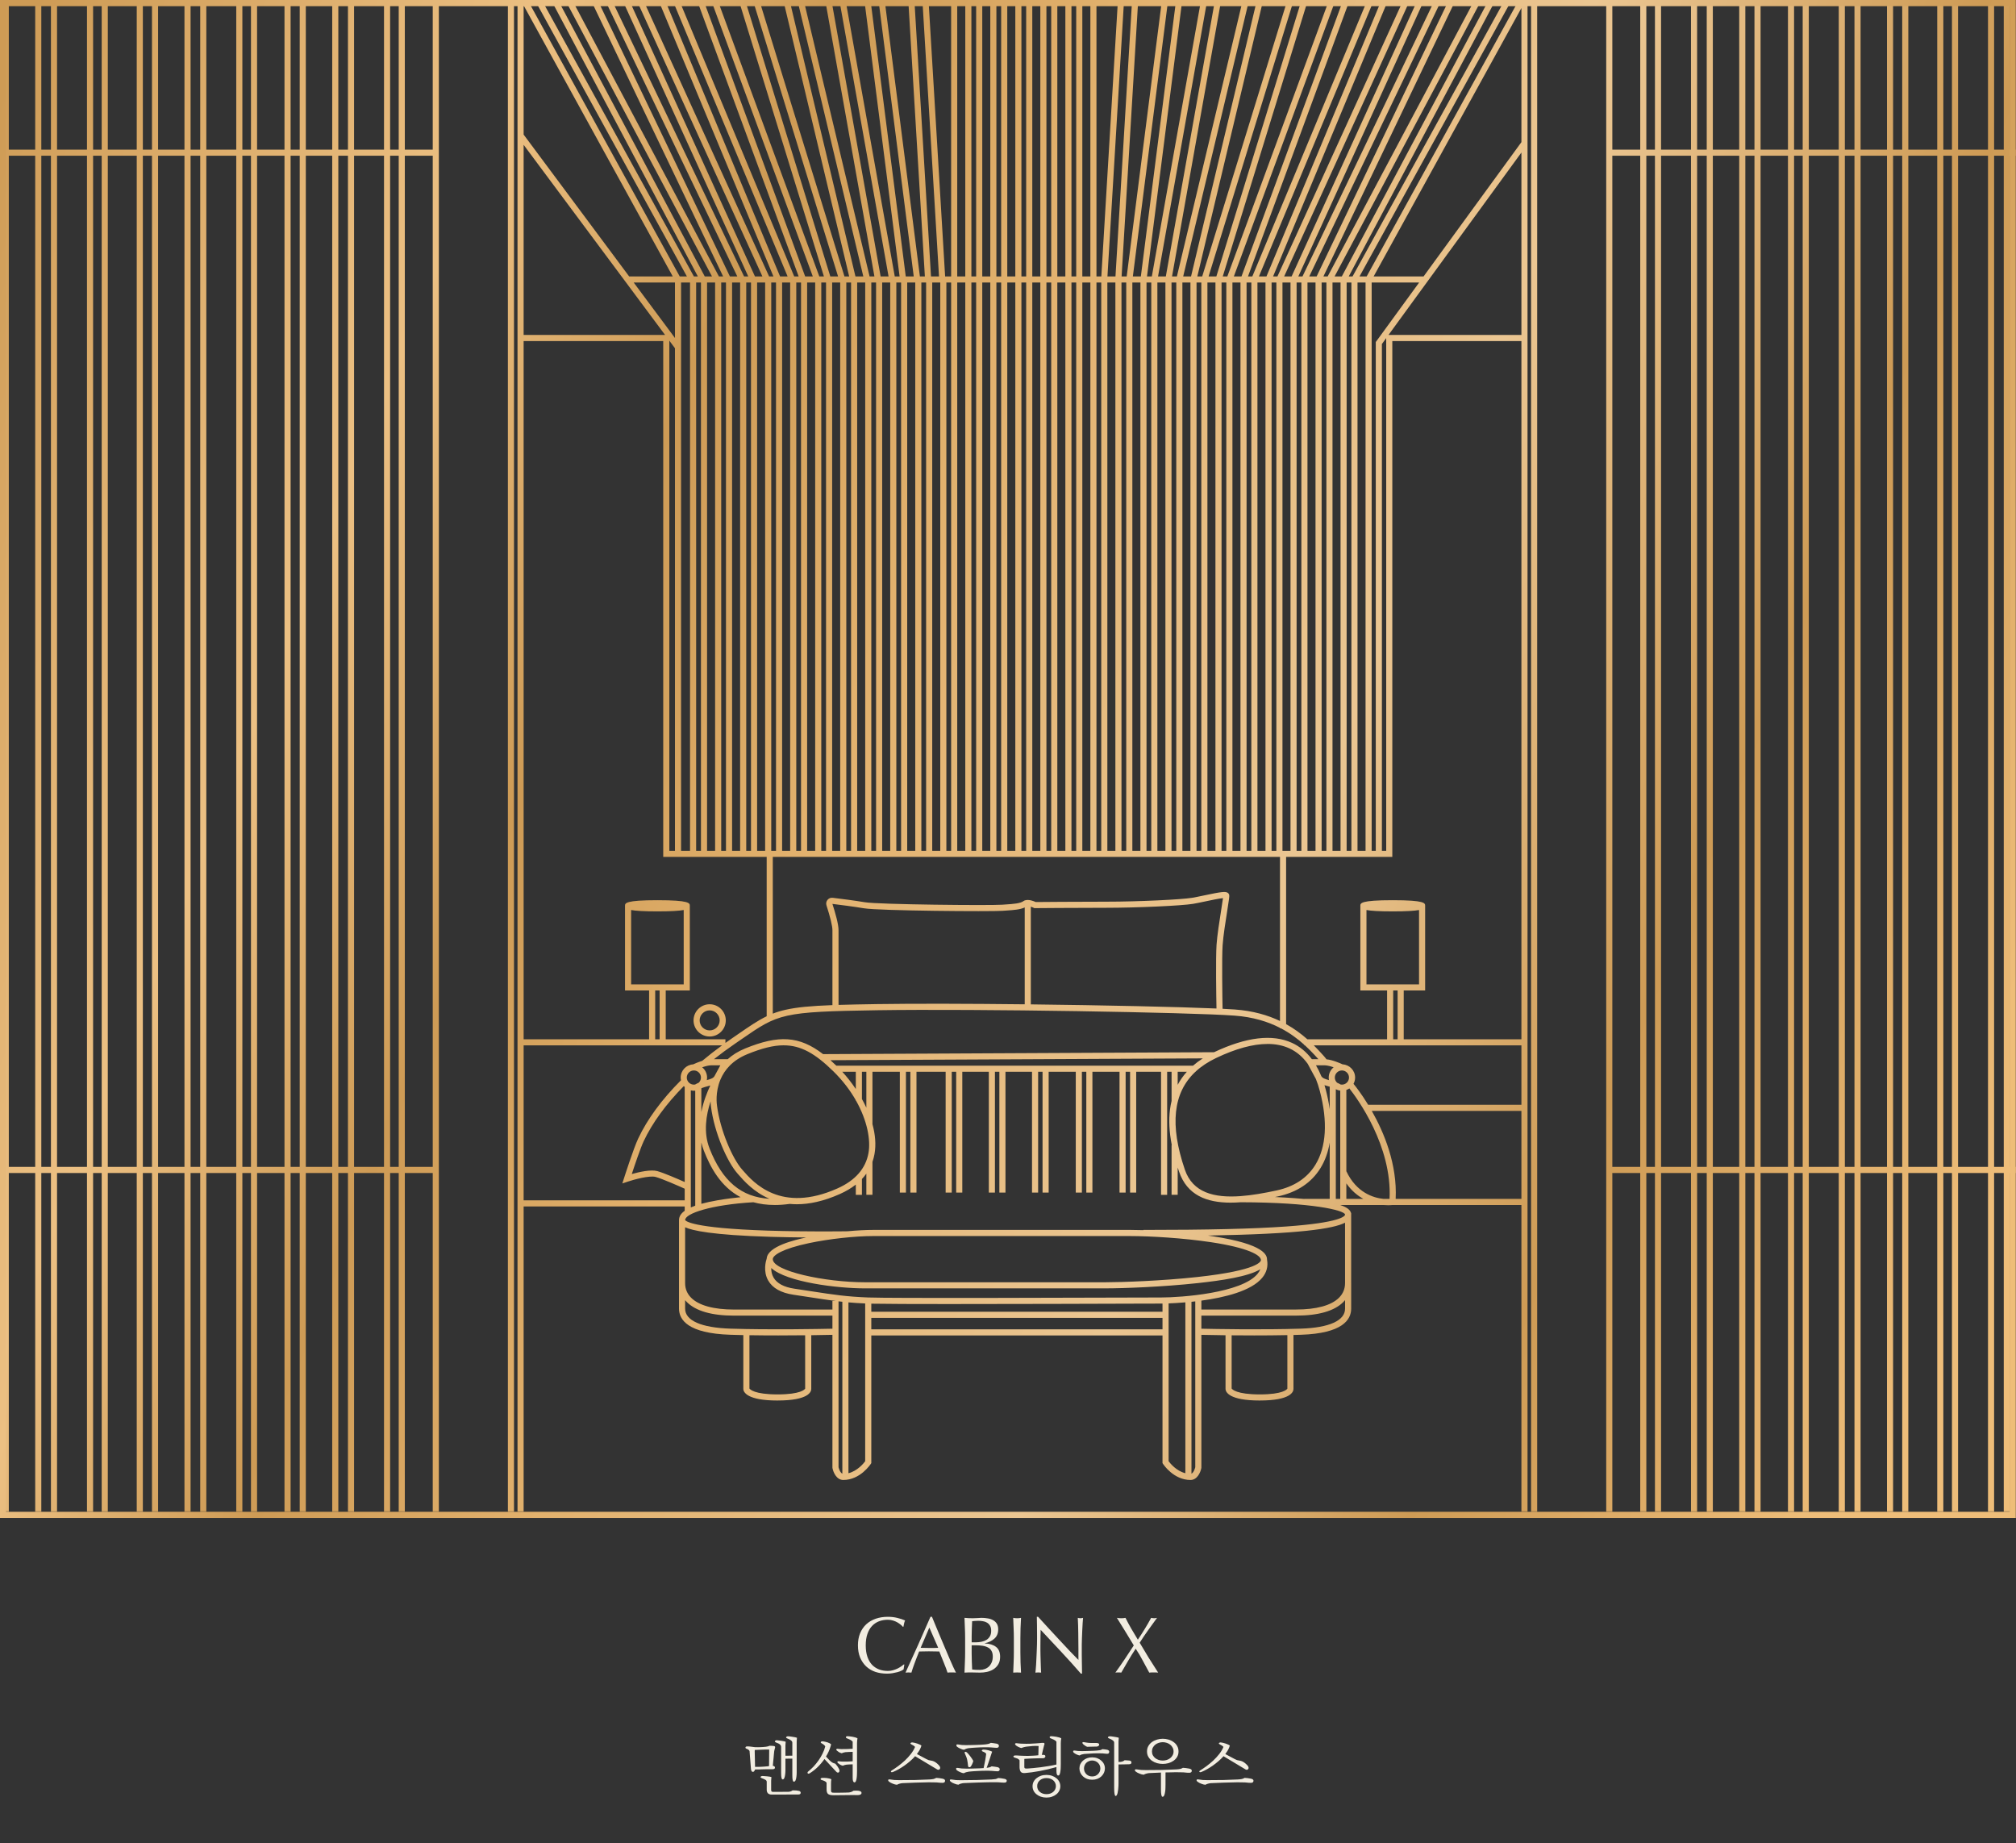 <svg width="979" height="895" viewBox="0 0 979 895" fill="none" xmlns="http://www.w3.org/2000/svg">
<rect x="0" y="0" width="979" height="895" fill="#333333" stroke="none"/>
<mask id="mask0_2368_3017" style="mask-type:luminance" maskUnits="userSpaceOnUse" x="-1" y="0" width="980" height="734">
<path d="M978.898 0H-0.102V734H978.898V0Z" fill="white"/>
</mask>
<g mask="url(#mask0_2368_3017)">
<path d="M-13.96 734.823H-16.926V-0.667H-13.96V734.823ZM4.282 72.644H17.094V-0.667H20.06V72.644H24.738V-0.667H27.704V72.644H42.242V-0.667H45.208V72.644H49.387V-0.667H52.352V72.644H66.406V-0.667H69.372V72.644H73.805V-0.667H76.77V72.644H89.582V-0.667H92.548V72.644H97.227V-0.667H100.192V72.644H114.73V-0.667H117.696V72.644H121.875V-0.667H124.841V72.644H138.156V-0.667H141.122V72.644H145.547V-0.667H148.513V72.644H161.328V-0.667H164.294V72.644H168.973V-0.667H171.938V72.644H186.48V-0.667H189.446V72.644H193.621V-0.667H196.587V72.644H210.145V-0.667H213.11V734.823H210.145V569.511H196.587V734.823H193.621V569.511H189.446V734.823H186.48V569.511H171.938V734.823H168.973V569.511H164.294V734.823H161.328V569.511H148.513V734.823H145.547V569.511H141.122V734.823H138.156V569.511H124.841V734.823H121.875V569.511H117.696V734.823H114.73V569.511H100.192V734.823H97.227V569.511H92.548V734.823H89.582V569.511H76.77V734.823H73.805V569.511H69.372V734.823H66.406V569.511H52.352V734.823H49.387V569.511H45.208V734.823H42.242V569.511H27.704V734.823H24.738V569.511H20.06V734.823H17.094V569.511H4.282V734.823H1.316V-0.667H4.282V72.644ZM249.603 734.823H246.637V-0.667H249.603V734.823ZM746.478 734.823H743.512V-0.667H746.478V734.823ZM782.97 72.644H796.52V-0.667H799.485V72.644H803.668V-0.667H806.634V72.644H821.176V-0.667H824.142V72.644H828.816V-0.667H831.782V72.644H844.594V-0.667H847.56V72.644H851.996V-0.667H854.962V72.644H868.266V-0.667H871.231V72.644H875.414V-0.667H878.38V72.644H892.922V-0.667H895.888V72.644H900.562V-0.667H903.528V72.644H916.344V-0.667H919.31V72.644H923.742V-0.667H926.708V72.644H940.75V-0.667H943.716V72.644H947.902V-0.667H950.868V72.644H965.406V-0.667H968.372V72.644H973.055V-0.667H976.021V72.644H985.715V-0.667H988.681V72.644H990.312V75.609H988.681V566.545H990.312V569.511H988.681V734.823H985.715V569.511H976.021V734.823H973.055V569.511H968.372V734.823H965.406V569.511H950.868V734.823H947.902V569.511H943.716V734.823H940.75V569.511H926.708V734.823H923.742V569.511H919.31V734.823H916.344V569.511H903.528V734.823H900.562V569.511H895.888V734.823H892.922V569.511H878.38V734.823H875.414V569.511H871.231V734.823H868.266V569.511H854.962V734.823H851.996V569.511H847.56V734.823H844.594V569.511H831.782V734.823H828.816V569.511H824.142V734.823H821.176V569.511H806.634V734.823H803.668V569.511H799.485V734.823H796.52V569.511H782.97V734.823H780.004V-0.667H782.97V72.644ZM1010.04 734.823H1007.07V-0.667H1010.04V734.823ZM385.676 134.204H387.838L338.367 -0.181L341.15 -1.205L390.997 134.204H394.705L345.234 -0.18L348.018 -1.204L397.864 134.204H400.102L358.633 -0.258L361.467 -1.132L403.205 134.204H406.974L365.504 -0.26L368.338 -1.134L410.077 134.204H412.37L380.273 -0.313L383.158 -1.002L415.419 134.204H419.237L387.141 -0.312L390.025 -1.001L422.286 134.204H424.629L400.648 -0.421L403.568 -0.941L427.641 134.204H431.497L407.516 -0.424L410.436 -0.944L434.509 134.204H436.856L419.676 -0.477L422.617 -0.852L439.848 134.204H443.725L426.543 -0.478L429.484 -0.853L446.715 134.204H449.132L441.027 -0.618L443.987 -0.796L452.103 134.204H455.995L447.891 -0.615L450.851 -0.793L458.966 134.204H461.883V-0.749H464.849V134.204H468.758V-0.749H471.724V134.204H474.035V-0.749H477.001V134.204H480.898V-0.749H483.864V134.204H486.18V-0.667H489.146V134.204H493.051V-0.667H496.017V134.204H498.328V-0.667H501.294V134.204H505.195V-0.667H508.161V134.204H510.484V-0.667H513.45V134.204H517.352V-0.667H520.317V134.204H522.625V-0.667H525.591V134.204H529.496V-0.667H532.462V134.204H534.825L542.938 -0.766L545.898 -0.588L537.796 134.204H541.696L549.81 -0.761L552.77 -0.583L544.667 134.204H547.147L564.375 -0.84L567.317 -0.464L550.137 134.204H554.015L571.242 -0.843L574.185 -0.467L557.004 134.204H559.353L583.421 -0.913L586.34 -0.394L562.365 134.204H566.145L590.193 -0.942L593.113 -0.423L569.157 134.204H571.524L603.764 -1.018L606.648 -0.33L574.573 134.204H578.393L610.631 -1.016L613.516 -0.328L581.441 134.204H583.813L625.511 -1.085L628.345 -0.212L586.916 134.204H590.688L632.386 -1.085L635.22 -0.212L593.791 134.204H596.023L645.826 -1.156L648.609 -0.132L599.184 134.204H602.888L652.693 -1.163L655.477 -0.139L606.048 134.204H608.152L664.599 -1.399L667.336 -0.26L611.364 134.204H615.021L671.47 -1.406L674.207 -0.267L618.232 134.204H620.35L682.058 -1.264L684.757 -0.034L623.609 134.204H627.227L688.937 -1.268L691.636 -0.038L630.486 134.204H632.51L697.355 -1.321L700.03 -0.041L635.797 134.204H639.383L704.227 -1.316L706.901 -0.036L642.67 134.204H644.744L716.775 -1.324L719.395 0.067L648.103 134.204H651.612L723.643 -1.322L726.262 0.07L654.971 134.204H656.82L731.488 -1.393L734.086 0.038L660.205 134.204H663.68L738.352 -1.399L739.682 -0.667H741.79V734.074H738.824V585.051H676.119C675.758 585.088 675.075 585.146 674.176 585.146V585.154C673.538 585.154 672.783 585.127 671.939 585.051H650.833C654.42 586.246 655.688 587.561 656.037 588.854H656.141V589.457C656.148 589.55 656.15 589.643 656.15 589.736C656.15 589.831 656.147 589.925 656.141 590.02V622.877H656.15V635.354C656.15 640.774 651.924 647.381 631.795 648.048C630.589 648.088 629.366 648.122 628.13 648.153V674.354C628.13 675.673 626.951 679.966 611.781 679.966L611.774 679.974C596.702 679.974 595.226 675.755 595.137 674.465V648.284C589.746 648.219 585.532 648.133 583.407 648.084V712.67L583.378 712.812C582.948 714.947 581.368 718.55 578.136 718.55C569.931 718.55 564.979 711.045 564.769 710.721L564.531 710.35V648.382H423.114V710.35L422.878 710.721C422.67 711.039 417.717 718.55 409.51 718.55C406.277 718.55 404.69 714.939 404.268 712.812L404.238 712.522V648.081C402.31 648.123 398.661 648.197 393.962 648.261V674.354C393.962 675.673 392.783 679.966 377.613 679.966L377.606 679.974C362.534 679.974 361.058 675.755 360.969 674.465V648.213C358.83 648.169 356.714 648.115 354.649 648.048C334.061 647.38 329.738 640.782 329.738 635.354V592.354H329.746C329.746 592.351 329.746 592.349 329.746 592.347C329.746 590.664 330.649 589.177 332.504 587.855V585.747H254.282V734.074H251.316V-0.667H254.144L255.449 -1.386L330.084 134.204H333.569L259.723 0.044L262.32 -1.386L336.955 134.204H338.883L267.637 0.04L270.256 -1.351L342.24 134.204H345.752L274.508 0.044L277.127 -1.347L349.109 134.204H351.16L286.895 -0.048L289.569 -1.328L354.447 134.204H358.036L293.77 -0.051L296.444 -1.331L361.324 134.204H363.356L302.223 -0.064L304.922 -1.293L366.615 134.204H370.224L309.09 -0.065L311.789 -1.294L373.482 134.204H375.592L319.586 -0.275L322.323 -1.416L378.804 134.204H382.464L326.457 -0.277L329.194 -1.418L385.676 134.204ZM407.204 712.359C407.386 713.108 408.025 715.024 409.055 715.483V632.027C408.437 631.96 407.821 631.89 407.204 631.816V712.359ZM580.442 631.839C579.818 631.91 579.201 631.978 578.595 632.04V715.48C579.618 715.016 580.261 713.105 580.442 712.358V631.839ZM412.021 715.27C416.356 714.18 419.316 710.567 420.149 709.445V632.854C417.164 632.722 414.53 632.547 412.021 632.321V715.27ZM575.629 632.316C572.384 632.592 569.564 632.741 567.497 632.819V709.445C568.331 710.568 571.292 714.181 575.629 715.27V632.316ZM363.935 674.131C364.201 674.539 366.285 677.008 377.613 677.008C388.939 677.008 390.803 674.54 390.996 674.198V648.296C387.08 648.34 382.623 648.374 377.931 648.374C373.392 648.374 368.635 648.344 363.935 648.268V674.131ZM625.164 648.222C619.791 648.331 614.276 648.374 609.063 648.374H609.056C605.18 648.374 601.469 648.35 598.103 648.317V674.131C598.369 674.539 600.453 677.008 611.781 677.008C623.107 677.008 624.97 674.54 625.164 674.198V648.222ZM423.114 645.416H564.531V639.849H423.114V645.416ZM332.704 635.354C332.704 641.167 340.533 644.622 354.746 645.082C374.214 645.708 398.176 645.242 404.238 645.111V638.759H356.519C345.627 638.759 337.894 636.534 333.527 632.152C333.236 631.86 332.962 631.561 332.704 631.254V635.354ZM653.185 631.236C652.924 631.546 652.647 631.85 652.353 632.145C647.986 636.526 640.245 638.751 629.361 638.751V638.758H583.407V645.111C589.368 645.243 612.725 645.707 631.699 645.082C645.556 644.622 653.185 641.167 653.185 635.354V631.236ZM564.531 632.9C564.114 632.907 563.877 632.909 563.849 632.909C562.825 632.909 558.74 632.924 552.557 632.938C532.865 633.005 493.585 633.131 462.95 633.131V633.139C444.447 633.139 429.097 633.088 423.114 632.957V636.883H564.531V632.9ZM332.704 622.981C332.697 625.725 333.675 628.112 335.625 630.069C339.362 633.821 346.591 635.808 356.519 635.808H404.238V631.663H405.943C402.205 631.191 398.32 630.595 393.494 629.854C391.047 629.476 388.349 629.061 385.294 628.608C379.296 627.711 375.189 625.413 373.083 621.772C370.459 617.234 371.925 612.209 372.322 611.043C372.742 605.089 385.98 601.993 391.497 600.812C386.215 600.77 380.326 600.68 374.372 600.502C345.543 599.642 336.13 597.425 332.704 595.859V622.981ZM653.176 593.639C647.445 596.588 631.191 599.106 586.585 599.879C587.254 599.973 587.918 600.07 588.575 600.169C614.728 604.115 615.289 609.666 615.301 611.66C615.877 614.855 615.098 617.789 612.968 620.364C607.651 626.815 594.683 629.947 583.407 631.47V635.792H629.361C639.289 635.792 646.517 633.813 650.254 630.054C652.204 628.096 653.183 625.716 653.176 622.966V593.639ZM374.526 615.64C374.507 617.084 374.76 618.757 375.663 620.305C377.302 623.115 380.69 624.917 385.731 625.673C388.786 626.133 391.485 626.54 393.938 626.918C404.948 628.608 411.007 629.542 421.69 629.95C432.665 630.373 519.757 630.092 552.542 629.98C558.733 629.958 562.819 629.95 563.842 629.95C573.54 629.95 602.959 627.844 610.677 618.48C611.272 617.758 611.721 617.014 612.026 616.241C606.136 619.828 593.292 621.698 581.71 622.96C564.457 624.836 545.336 625.518 536.684 625.518V625.525H420.074C406.508 625.525 381.987 622.493 374.526 615.64ZM424.159 600.116C415.195 600.116 402.643 601.496 392.938 603.542C379.905 606.292 375.279 609.458 375.278 611.334C375.278 617.117 400.516 622.56 420.074 622.56H536.684C544.935 622.56 564.376 621.87 581.384 620.017C611.462 616.74 612.33 612.291 612.33 611.794C612.33 609.362 605.969 605.804 588.123 603.112C574.526 601.059 558.274 600.124 548.925 600.124H424.145L424.159 600.116ZM423.677 545.824C425.035 550.753 425.499 555.703 424.664 560.331C424.43 561.633 424.099 562.887 423.677 564.094V580.098H420.711V569.823C420.065 570.731 419.347 571.601 418.56 572.434V580.106H415.594V575.135C413.397 576.865 410.824 578.392 407.878 579.705C399.834 583.293 392.909 584.68 386.992 584.68C385.79 584.68 384.629 584.621 383.509 584.513C380.907 584.876 378.469 585.044 376.176 585.044V585.036C372.33 585.036 368.905 584.556 365.844 583.706C345.382 584.922 332.719 589.134 332.719 592.347C332.882 592.689 335.497 596.269 372.822 597.484C391.548 598.092 410.121 597.823 411.595 597.797C416.093 597.379 420.429 597.144 424.159 597.144H548.939C550.806 597.144 552.945 597.181 555.281 597.257V597.15C586.606 597.15 608.634 596.624 624.626 595.482C651.274 593.589 653.074 590.377 653.176 589.788V589.65C652.782 587.629 637.424 583.784 602.537 583.71C600.881 583.832 599.257 583.901 597.674 583.901L597.681 583.908C585.944 583.908 576.469 580.282 572.562 568.835C572.333 568.166 572.115 567.504 571.903 566.848V580.098H568.938V555.957H569.039C567.786 549.566 567.504 543.841 568.173 538.652C568.359 537.211 568.621 535.813 568.954 534.456H568.938V520.362H566.786V580.105H563.82V520.362H551.751V579.008H548.785V520.362H546.626V579.008H543.66V520.362H530.493V579.008H527.527V520.362H525.38V579.008H522.414V520.362H509.243V579.008H506.277V520.362H504.13V579.008H501.164V520.362H488.271V579.008H485.305V520.362H483.153V579.008H480.188V520.362H467.302V579.008H464.336V520.362H462.185V579.008H459.219V520.362H445.052V579.008H442.086V520.362H439.938V579.008H436.973V520.362H423.677V545.824ZM335.47 586.22C336.127 585.931 336.843 585.652 337.617 585.382V529.536C337.4 529.559 337.18 529.57 336.957 529.57C336.445 529.57 335.947 529.508 335.47 529.394V586.22ZM340.583 584.469C342.795 583.862 345.357 583.303 348.281 582.789C352.346 582.074 356.437 581.58 359.637 581.256C349.916 576.127 344.951 566.689 341.819 558.709C341.298 557.378 340.891 556.036 340.583 554.692V584.469ZM254.282 582.781H332.504V577.134C329.821 575.93 321.679 572.326 318.378 571.424C315.353 570.601 307.686 572.751 304.987 573.655L302.215 574.582L303.104 571.802C303.291 571.219 307.657 557.559 309.926 552.763C314.364 543.351 321.35 533.838 330.689 524.488C330.599 524.061 330.551 523.619 330.551 523.165C330.551 519.756 333.234 516.957 336.598 516.77C337.283 516.449 339.028 515.67 340.996 515.064C344.039 512.518 347.269 510.001 350.637 507.544H254.282V582.781ZM645.727 554.757C644.963 559.367 643.483 563.496 641.291 567.063C636.887 574.233 629.88 578.882 620.472 580.898C620.031 580.993 619.59 581.085 619.149 581.177C622.18 581.312 625.399 581.489 628.607 581.722C630.304 581.845 631.897 581.978 633.395 582.115V582.085H645.727V554.757ZM648.692 582.085H650.84V529.516C650.074 529.418 649.35 529.185 648.692 528.84V582.085ZM653.806 582.085H662.099C659.219 580.498 656.311 578.115 653.806 574.554V582.085ZM655.271 528.446C654.821 528.756 654.329 529.009 653.806 529.196V568.652C658.727 579.076 666.928 581.577 671.853 582.085H674.788C676.072 556.326 658.997 533.173 655.271 528.446ZM666.151 539.357C672.109 549.83 678.566 565.272 677.757 582.085H738.824V539.357H666.151ZM345.064 534.739C342.917 541.237 341.495 549.763 344.577 557.626C350.785 573.454 359.951 581.254 373.677 582.028C366.018 578.767 361.232 573.293 358.589 570.267L358.107 569.718C353.222 564.179 346.919 550.182 345.251 537.222C345.219 537.013 345.098 536.112 345.064 534.739ZM380.579 507.513C375.486 507.513 369.873 508.989 362.985 511.791C355.671 514.765 351.864 519.476 349.918 524.01L349.93 524.018C349.926 524.024 349.909 524.05 349.881 524.097C347.206 530.405 348.119 536.348 348.188 536.77V536.829C349.737 548.847 355.712 562.526 360.331 567.761L360.82 568.324C365.832 574.055 379.141 589.276 406.677 576.998C415.322 573.15 420.393 567.36 421.75 559.805C422.878 553.539 421.195 544.138 415.745 534.456H415.594V534.187C412.896 529.451 409.296 524.656 404.683 520.132C395.89 511.509 388.943 507.521 380.572 507.521L380.579 507.513ZM615.497 506.86C608.431 506.86 600.083 509.145 590.541 513.689C586.671 515.534 583.375 517.713 580.648 520.232V520.362H580.508C569.641 530.525 567.979 546.191 575.379 567.871C579.203 579.081 589.638 581.652 602.324 580.745V580.743C602.328 580.743 602.34 580.743 602.36 580.743C607.889 580.345 613.843 579.289 619.864 577.999C628.45 576.16 634.811 571.957 638.777 565.507C644.078 556.884 644.827 544.524 640.942 529.748C640.387 527.637 639.742 525.669 639.011 523.846C637.519 521.162 635.383 517.117 635.058 516.51C632.627 513.14 629.688 510.644 626.255 509.048C623.097 507.58 619.508 506.846 615.505 506.846L615.497 506.86ZM332.075 527.304C323.334 536.177 316.787 545.166 312.602 554.03C311.015 557.404 308.22 565.701 306.804 570.016C310.259 569.044 316.013 567.717 319.156 568.577C322.273 569.427 329.048 572.36 332.504 573.896V527.761C332.354 527.615 332.211 527.463 332.075 527.304ZM4.282 566.545H17.094V75.609H4.282V566.545ZM20.06 566.545H24.738V75.609H20.06V566.545ZM27.704 566.545H42.242V75.609H27.704V566.545ZM45.208 566.545H49.387V75.609H45.208V566.545ZM52.352 566.545H66.406V75.609H52.352V566.545ZM69.372 566.545H73.805V75.609H69.372V566.545ZM76.77 566.545H89.582V75.609H76.77V566.545ZM92.548 566.545H97.227V75.609H92.548V566.545ZM100.192 566.545H114.73V75.609H100.192V566.545ZM117.696 566.545H121.875V75.609H117.696V566.545ZM124.841 566.545H138.156V75.609H124.841V566.545ZM141.122 566.545H145.547V75.609H141.122V566.545ZM148.513 566.545H161.328V75.609H148.513V566.545ZM164.294 566.545H168.973V75.609H164.294V566.545ZM171.938 566.545H186.48V75.609H171.938V566.545ZM189.446 566.545H193.621V75.609H189.446V566.545ZM196.587 566.545H210.145V75.609H196.587V566.545ZM782.97 566.545H796.52V75.609H782.97V566.545ZM799.485 566.545H803.668V75.609H799.485V566.545ZM806.634 566.545H821.176V75.609H806.634V566.545ZM824.142 566.545H828.816V75.609H824.142V566.545ZM831.782 566.545H844.594V75.609H831.782V566.545ZM847.56 566.545H851.996V75.609H847.56V566.545ZM854.962 566.545H868.266V75.609H854.962V566.545ZM871.231 566.545H875.414V75.609H871.231V566.545ZM878.38 566.545H892.922V75.609H878.38V566.545ZM895.888 566.545H900.562V75.609H895.888V566.545ZM903.528 566.545H916.344V75.609H903.528V566.545ZM919.31 566.545H923.742V75.609H919.31V566.545ZM926.708 566.545H940.75V75.609H926.708V566.545ZM943.716 566.545H947.902V75.609H943.716V566.545ZM950.868 566.545H965.406V75.609H950.868V566.545ZM968.372 566.545H973.055V75.609H968.372V566.545ZM976.021 566.545H985.715V75.609H976.021V566.545ZM344.94 527.019C344.504 527.15 344.062 527.271 343.622 527.391C342.696 527.646 341.75 527.906 340.828 528.261C340.748 528.322 340.666 528.382 340.583 528.439V539.908C341.599 534.725 343.426 530.179 344.94 527.019ZM643.192 526.866C643.404 527.562 643.606 528.273 643.797 528.999C644.662 532.294 645.304 535.481 645.727 538.546V527.597C645.477 527.527 645.229 527.457 644.981 527.39C644.383 527.225 643.78 527.059 643.192 526.866ZM418.56 533.587C419.329 534.971 420.05 536.383 420.711 537.813V520.362H418.56V533.587ZM638.011 507.544C638.874 508.405 639.694 509.259 640.476 510.101C642.328 512.093 643.509 513.385 644.162 514.312C647.228 514.624 650.933 516.265 652.013 516.77C655.377 516.956 658.062 519.756 658.062 523.165C658.061 524.266 657.781 525.303 657.289 526.209C658.397 527.569 661.206 531.166 664.402 536.392H738.824V507.544H638.011ZM409.028 520.362C411.325 522.867 413.559 525.697 415.594 528.738V520.362H409.028ZM571.903 526.693C573.116 524.422 574.598 522.311 576.347 520.362H571.903V526.693ZM336.957 519.725C335.059 519.725 333.517 521.267 333.517 523.165C333.517 525.063 335.059 526.604 336.957 526.604C337.166 526.604 337.37 526.585 337.568 526.549C338.141 526.208 338.721 525.924 339.299 525.681C339.973 525.052 340.396 524.158 340.396 523.165C340.396 521.267 338.855 519.725 336.957 519.725ZM651.656 519.725C649.758 519.725 648.216 521.267 648.216 523.165C648.216 524.157 648.638 525.052 649.312 525.68C649.889 525.923 650.469 526.208 651.042 526.549C651.241 526.585 651.447 526.604 651.656 526.604C653.554 526.604 655.095 525.063 655.096 523.165C655.096 521.267 653.554 519.725 651.656 519.725ZM345.409 517.226C344.15 517.226 342.488 517.67 340.985 518.191C342.434 519.367 343.362 521.161 343.362 523.165C343.362 523.594 343.318 524.013 343.237 524.419C345.188 523.879 346.424 523.447 346.98 522.445C347.863 520.859 348.982 518.775 349.812 517.226H345.409ZM639.054 517.226C639.999 518.82 640.854 520.555 641.621 522.43C641.624 522.435 641.627 522.439 641.63 522.444C642.186 523.446 643.423 523.879 645.374 524.419C645.293 524.013 645.25 523.594 645.25 523.165C645.25 521.16 646.179 519.366 647.628 518.19C646.209 517.699 644.648 517.276 643.419 517.229C643.301 517.242 643.181 517.241 643.061 517.226H639.054ZM403.263 514.743C404.201 515.574 405.154 516.459 406.126 517.396H579.358C580.804 516.134 582.384 514.954 584.098 513.859L403.263 514.743ZM599.527 493.101C578.226 491.521 474.407 489.741 426.029 490.482C379.476 491.187 378.015 492.195 360.147 504.518C359.184 505.185 358.168 505.882 357.093 506.616C353.476 509.095 349.996 511.655 346.694 514.26H353.38C355.587 512.268 358.364 510.471 361.858 509.048C378.072 502.452 388.058 502.847 399.702 511.795L589.561 510.867C605.212 503.468 617.97 501.952 627.486 506.364C631.221 508.097 634.421 510.737 637.073 514.26H640.242C639.75 513.707 639.118 513.009 638.304 512.132C636.909 510.63 635.387 509.081 633.704 507.544H633.395V507.265C630.231 504.411 626.507 501.612 622.004 499.254H621.586V499.037C615.699 496.023 608.501 493.766 599.527 493.101ZM254.282 504.578H315.211V480.89H303.52V439.771C303.52 438.505 303.551 437.064 319.252 437.064C334.954 437.064 334.985 438.504 334.985 439.771V480.89H323.29V504.578H352.28V506.357C353.317 505.617 354.365 504.881 355.425 504.154C356.492 503.42 357.508 502.724 358.472 502.057C364.009 498.24 368.048 495.456 372.312 493.412V416.045H322.074V165.596H254.282V504.578ZM318.177 504.578H320.324V480.89H318.177V504.578ZM676.13 416.045H624.552V497.229C628.542 499.443 631.928 501.983 634.86 504.578H673.59V480.89H660.613V440.07C660.606 439.972 660.605 439.875 660.605 439.778C660.605 438.51 660.605 437.064 676.338 437.064C692.04 437.064 692.071 438.504 692.071 439.771V480.89H681.669V504.578H738.824V165.596H676.13V416.045ZM676.556 504.578H678.703V480.89H676.556V504.578ZM344.622 487.584C348.937 487.584 352.451 491.098 352.451 495.413C352.451 499.728 348.937 503.242 344.622 503.242C340.307 503.242 336.793 499.728 336.793 495.413C336.793 491.098 340.307 487.584 344.622 487.584ZM344.622 490.55C341.938 490.55 339.759 492.729 339.759 495.413C339.759 498.097 341.938 500.277 344.622 500.277C347.306 500.277 349.486 498.097 349.486 495.413C349.486 492.729 347.306 490.55 344.622 490.55ZM375.278 492.129C377.201 491.386 379.238 490.768 381.529 490.253C386.994 489.022 393.708 488.393 404.241 488.001V451.581C404.241 449.624 403.188 445.249 401.35 439.577C401.053 438.651 401.238 437.65 401.854 436.901C402.469 436.153 403.418 435.767 404.382 435.893C407.978 436.33 414.792 437.19 420.019 438.058C426.678 439.17 480.77 439.696 486.679 439.251C487.279 439.207 487.88 439.162 488.487 439.125C491.95 438.895 495.531 438.658 497.073 437.472C497.411 437.213 497.802 437.065 498.202 437.029C499.915 436.7 501.971 437.499 502.96 437.953C505.593 437.931 522.778 437.782 537.109 437.782C553.25 437.782 573.921 436.73 578.896 435.899C580.467 435.64 582.551 435.195 584.753 434.735C592.893 433.016 595.095 432.689 596.222 433.482C596.615 433.757 596.875 434.165 596.941 434.632C597.03 435.277 596.823 436.76 595.948 442.298C595.133 447.466 594.013 454.539 593.724 458.928C593.289 465.389 593.604 484.449 593.699 489.781C596.132 489.9 598.168 490.017 599.75 490.135C608.511 490.784 615.659 492.874 621.586 495.701V416.045H375.278V492.129ZM593.901 436.055C592.018 436.225 588.126 437.049 585.375 437.635C583.136 438.109 581.03 438.554 579.392 438.828C573.793 439.762 552.063 440.748 537.116 440.748C522.174 440.748 502.853 440.919 502.648 440.919H502.292L501.974 440.763C501.534 440.544 501.046 440.356 500.58 440.211V487.64C536.238 488.056 572.188 488.84 590.743 489.646C590.637 484.013 590.331 465.321 590.772 458.728C591.076 454.198 592.203 447.051 593.026 441.831C593.375 439.629 593.731 437.374 593.901 436.055ZM404.233 438.858C405.605 443.107 407.207 448.69 407.207 451.581V487.899C412.487 487.734 418.66 487.613 425.992 487.502C444.383 487.223 470.781 487.308 497.622 487.605V440.578C495.331 441.646 492.084 441.862 488.681 442.084C488.088 442.121 487.487 442.165 486.901 442.21C481.452 442.625 426.945 442.224 419.529 440.986C414.458 440.141 407.852 439.303 404.233 438.858ZM332.02 441.826C329.813 442.226 325.964 442.491 319.252 442.491C312.54 442.491 308.692 442.226 306.485 441.826V477.924H332.02V441.826ZM689.105 441.826C686.899 442.226 683.05 442.491 676.338 442.491C669.634 442.491 665.787 442.228 663.579 441.828V477.924H689.105V441.826ZM325.04 413.08H327.774V169.072L325.04 165.397V413.08ZM330.743 168.584H330.74V413.08H335.09V137.17H330.743V168.584ZM338.056 413.08H340.395V137.17H338.056V413.08ZM343.36 413.08H347.266V137.17H343.36V413.08ZM350.231 413.08H352.547V137.17H350.231V413.08ZM355.513 413.08H359.418V137.17H355.513V413.08ZM362.384 413.08H364.699V137.17H362.384V413.08ZM367.665 413.08H371.562V137.17H367.665V413.08ZM374.528 413.08H376.844V137.17H374.528V413.08ZM379.81 413.08H383.715V137.17H379.81V413.08ZM386.681 413.08H388.992V137.17H386.681V413.08ZM391.958 413.08H395.863V137.17H391.958V413.08ZM398.829 413.08H401.141V137.17H398.829V413.08ZM404.106 413.08H408.012V137.17H404.106V413.08ZM410.978 413.08H413.289V137.17H410.978V413.08ZM416.255 413.08H420.16V137.17H416.255V413.08ZM423.126 413.08H425.434V137.17H423.126V413.08ZM428.399 413.08H432.305V137.17H428.399V413.08ZM435.271 413.08H437.586V137.17H435.271V413.08ZM440.552 413.08H444.461V137.17H440.552V413.08ZM447.427 413.08H449.738V137.17H447.427V413.08ZM452.704 413.08H456.605V137.17H452.704V413.08ZM459.571 413.08H461.883V137.17H459.571V413.08ZM464.849 413.08H468.758V137.17H464.849V413.08ZM471.724 413.08H474.035V137.17H471.724V413.08ZM477.001 413.08H480.898V137.17H477.001V413.08ZM483.864 413.08H486.18V137.17H483.864V413.08ZM489.146 413.08H493.051V137.17H489.146V413.08ZM496.017 413.08H498.328V137.17H496.017V413.08ZM501.294 413.08H505.195V137.17H501.294V413.08ZM508.161 413.08H510.484V137.17H508.161V413.08ZM513.45 413.08H517.352V137.17H513.45V413.08ZM520.317 413.08H522.625V137.17H520.317V413.08ZM525.591 413.08H529.496V137.17H525.591V413.08ZM532.462 413.08H534.781V137.17H532.462V413.08ZM537.747 413.08H541.645V137.17H537.747V413.08ZM544.61 413.08H546.922V137.17H544.61V413.08ZM549.888 413.08H553.801V137.17H549.888V413.08ZM556.767 413.08H559.074V137.17H556.767V413.08ZM562.04 413.08H565.941V137.17H562.04V413.08ZM568.907 413.08H571.219V137.17H568.907V413.08ZM574.185 413.08H578.094V137.17H574.185V413.08ZM581.06 413.08H583.375V137.17H581.06V413.08ZM586.341 413.08H590.238V137.17H586.341V413.08ZM593.204 413.08H595.52V137.17H593.204V413.08ZM598.485 413.08H602.391V137.17H598.485V413.08ZM605.356 413.08H607.668V137.17H605.356V413.08ZM610.634 413.08H614.539V137.17H610.634V413.08ZM617.505 413.08H619.82V137.17H617.505V413.08ZM622.786 413.08H626.688V137.17H622.786V413.08ZM629.653 413.08H631.965V137.17H629.653V413.08ZM634.931 413.08H638.836V137.17H634.931V413.08ZM641.802 413.08H644.117V137.17H641.802V413.08ZM647.083 413.08H650.984V137.17H647.083V413.08ZM653.95 413.08H656.262V137.17H653.95V413.08ZM659.228 413.08H663.133V137.17H659.228V413.08ZM666.099 413.08H668.102V166.062L689.155 137.17H666.099V413.08ZM671.067 167.034V413.08H673.164V164.156L671.067 167.034ZM327.777 164.104V137.17H307.733L327.777 164.104ZM254.282 162.63H322.98L254.282 70.312V162.63ZM674.276 162.63H738.824V74.045L674.276 162.63ZM667.064 134.204H691.316L738.824 69.009V3.89L667.064 134.204ZM254.282 65.342L305.526 134.204H326.698L254.282 2.643V65.342Z" fill="url(#paint0_linear_2368_3017)"/>
</g>
<path d="M977.398 1.5V735.5H1.398V1.5H977.398Z" stroke="url(#paint1_linear_2368_3017)" stroke-width="3"/>
<path d="M438.801 810.491C438.569 810.697 438.195 810.929 437.679 811.187C437.189 811.419 436.582 811.639 435.86 811.845C435.163 812.026 434.376 812.194 433.499 812.348C432.622 812.503 431.706 812.581 430.751 812.581C428.713 812.581 426.83 812.297 425.101 811.729C423.372 811.136 421.876 810.246 420.612 809.059C419.373 807.872 418.393 806.427 417.67 804.724C416.974 802.996 416.625 801.035 416.625 798.842C416.625 796.649 416.974 794.701 417.67 792.998C418.393 791.269 419.386 789.811 420.65 788.625C421.94 787.438 423.476 786.535 425.256 785.915C427.036 785.296 428.997 784.987 431.138 784.987C432.841 784.987 434.389 785.167 435.782 785.528C437.202 785.864 438.453 786.277 439.536 786.767C439.33 787.128 439.162 787.618 439.033 788.238C438.904 788.857 438.801 789.373 438.724 789.786L438.492 789.863C438.234 789.553 437.872 789.205 437.408 788.818C436.943 788.431 436.402 788.057 435.782 787.696C435.163 787.335 434.467 787.038 433.693 786.806C432.919 786.548 432.067 786.419 431.138 786.419C429.616 786.419 428.197 786.664 426.881 787.154C425.591 787.644 424.456 788.405 423.476 789.437C422.521 790.444 421.773 791.734 421.231 793.307C420.689 794.855 420.418 796.7 420.418 798.842C420.418 800.983 420.689 802.841 421.231 804.415C421.773 805.963 422.521 807.253 423.476 808.285C424.456 809.291 425.591 810.039 426.881 810.529C428.197 811.02 429.616 811.265 431.138 811.265C432.067 811.265 432.919 811.149 433.693 810.916C434.492 810.684 435.215 810.413 435.86 810.104C436.531 809.768 437.124 809.42 437.64 809.059C438.182 808.672 438.633 808.336 438.995 808.052L439.149 808.207L438.801 810.491ZM447.086 800.041C447.757 800.041 448.453 800.054 449.176 800.08C449.898 800.106 450.595 800.119 451.266 800.119C451.988 800.119 452.71 800.119 453.433 800.119C454.155 800.093 454.878 800.067 455.6 800.041L451.304 790.211L447.086 800.041ZM464.23 812.077C463.869 812.026 463.521 812 463.186 812C462.876 812 462.541 812 462.179 812C461.818 812 461.47 812 461.134 812C460.825 812 460.489 812.026 460.128 812.077C459.948 811.484 459.702 810.774 459.393 809.949C459.083 809.097 458.735 808.22 458.348 807.317C457.987 806.388 457.613 805.46 457.226 804.531C456.839 803.576 456.477 802.673 456.142 801.822C455.316 801.796 454.478 801.783 453.626 801.783C452.775 801.757 451.924 801.744 451.072 801.744C450.272 801.744 449.485 801.757 448.711 801.783C447.937 801.783 447.15 801.796 446.351 801.822C445.525 803.834 444.777 805.756 444.106 807.588C443.435 809.394 442.932 810.891 442.597 812.077C442.158 812.026 441.681 812 441.165 812C440.649 812 440.171 812.026 439.733 812.077C441.823 807.562 443.861 803.073 445.847 798.609C447.834 794.146 449.834 789.605 451.846 784.987H452.581C453.201 786.483 453.871 788.109 454.594 789.863C455.316 791.592 456.052 793.346 456.8 795.126C457.548 796.907 458.296 798.674 459.045 800.428C459.793 802.183 460.489 803.821 461.134 805.343C461.805 806.84 462.399 808.181 462.915 809.368C463.456 810.555 463.895 811.458 464.23 812.077ZM471.854 802.75C471.854 804.066 471.88 805.369 471.932 806.659C471.983 807.949 472.035 809.252 472.086 810.568C472.577 810.62 473.157 810.671 473.828 810.723C474.499 810.749 475.183 810.762 475.879 810.762C476.705 810.762 477.492 810.62 478.24 810.336C479.014 810.052 479.685 809.639 480.252 809.097C480.82 808.53 481.272 807.846 481.607 807.046C481.942 806.221 482.11 805.292 482.11 804.26C482.11 803.15 481.904 802.247 481.491 801.551C481.104 800.828 480.536 800.274 479.788 799.887C479.04 799.474 478.137 799.19 477.079 799.035C476.047 798.88 474.886 798.803 473.596 798.803H471.854V802.75ZM473.944 797.371C474.847 797.371 475.737 797.281 476.614 797.1C477.518 796.919 478.317 796.623 479.014 796.21C479.711 795.771 480.265 795.204 480.678 794.507C481.117 793.785 481.336 792.882 481.336 791.798C481.336 790.74 481.143 789.902 480.756 789.282C480.368 788.637 479.878 788.147 479.285 787.812C478.691 787.451 478.021 787.218 477.272 787.115C476.524 786.986 475.776 786.922 475.028 786.922C474.357 786.922 473.789 786.948 473.325 786.999C472.86 787.025 472.448 787.064 472.086 787.115C472.035 788.354 471.983 789.579 471.932 790.792C471.88 792.004 471.854 793.23 471.854 794.468V797.371H473.944ZM468.681 795.475C468.681 793.772 468.642 792.095 468.565 790.444C468.513 788.792 468.449 787.141 468.371 785.49C469.042 785.541 469.726 785.593 470.422 785.645C471.119 785.67 471.803 785.683 472.473 785.683C473.144 785.683 473.828 785.657 474.525 785.606C475.221 785.528 475.905 785.49 476.576 785.49C477.685 785.49 478.73 785.58 479.711 785.761C480.691 785.915 481.555 786.212 482.304 786.651C483.052 787.064 483.645 787.631 484.084 788.354C484.522 789.076 484.742 789.979 484.742 791.063C484.742 792.972 484.135 794.468 482.923 795.552C481.736 796.636 480.175 797.397 478.24 797.835V797.913C480.536 798.016 482.342 798.571 483.658 799.577C485 800.583 485.671 802.196 485.671 804.415C485.671 805.859 485.374 807.072 484.78 808.052C484.187 809.033 483.413 809.833 482.458 810.452C481.504 811.045 480.446 811.471 479.285 811.729C478.15 811.961 477.014 812.077 475.879 812.077C475.26 812.077 474.628 812.065 473.983 812.039C473.364 812.013 472.744 812 472.125 812C471.506 812 470.874 812 470.229 812C469.61 812 468.99 812.026 468.371 812.077C468.449 810.426 468.513 808.788 468.565 807.162C468.642 805.511 468.681 803.834 468.681 802.131V795.475ZM492.34 795.513C492.34 793.811 492.301 792.146 492.224 790.521C492.172 788.87 492.108 787.193 492.03 785.49C492.366 785.541 492.688 785.593 492.998 785.645C493.307 785.67 493.617 785.683 493.927 785.683C494.236 785.683 494.546 785.67 494.855 785.645C495.165 785.593 495.488 785.541 495.823 785.49C495.746 787.193 495.668 788.87 495.591 790.521C495.539 792.146 495.513 793.811 495.513 795.513V802.17C495.513 803.873 495.539 805.55 495.591 807.201C495.668 808.852 495.746 810.478 495.823 812.077C495.23 812.026 494.597 812 493.927 812C493.256 812 492.624 812.026 492.03 812.077C492.108 810.478 492.172 808.852 492.224 807.201C492.301 805.55 492.34 803.873 492.34 802.17V795.513ZM524.9 812.581C521.933 809.149 518.772 805.64 515.418 802.054C512.064 798.442 508.71 794.855 505.356 791.295C505.33 792.017 505.304 792.985 505.278 794.198C505.253 795.41 505.24 797.061 505.24 799.151C505.24 799.693 505.24 800.364 505.24 801.164C505.265 801.964 505.278 802.802 505.278 803.679C505.304 804.556 505.33 805.447 505.356 806.35C505.382 807.253 505.407 808.091 505.433 808.865C505.459 809.639 505.485 810.323 505.511 810.916C505.536 811.484 505.562 811.871 505.588 812.077C505.175 812.026 504.724 812 504.233 812C503.717 812 503.24 812.026 502.802 812.077C502.853 811.819 502.905 811.342 502.956 810.645C503.034 809.949 503.098 809.123 503.15 808.169C503.201 807.188 503.253 806.13 503.305 804.995C503.382 803.86 503.434 802.725 503.459 801.589C503.511 800.454 503.55 799.345 503.576 798.261C503.601 797.177 503.614 796.21 503.614 795.359C503.614 792.882 503.601 790.753 503.576 788.973C503.576 787.193 503.55 785.864 503.498 784.987H504.117C505.691 786.69 507.368 788.521 509.148 790.482C510.955 792.417 512.735 794.339 514.489 796.249C516.269 798.132 517.947 799.925 519.52 801.628C521.12 803.305 522.513 804.737 523.7 805.924V800.661C523.7 797.952 523.674 795.32 523.623 792.766C523.597 790.186 523.519 787.76 523.39 785.49C523.906 785.619 524.345 785.683 524.706 785.683C525.016 785.683 525.429 785.619 525.945 785.49C525.893 786.057 525.829 786.909 525.751 788.044C525.7 789.179 525.635 790.392 525.558 791.682C525.506 792.972 525.455 794.236 525.403 795.475C525.351 796.713 525.326 797.706 525.326 798.455C525.326 799.1 525.326 799.874 525.326 800.777C525.326 801.654 525.326 802.57 525.326 803.524C525.351 804.479 525.364 805.447 525.364 806.427C525.39 807.382 525.403 808.285 525.403 809.136C525.429 809.962 525.442 810.684 525.442 811.303C525.442 811.871 525.442 812.297 525.442 812.581H524.9ZM552.557 796.094C553.744 794.339 554.841 792.637 555.847 790.985C556.879 789.308 557.937 787.476 559.02 785.49C559.588 785.619 560.065 785.683 560.452 785.683C560.839 785.683 561.316 785.619 561.884 785.49C560.413 787.528 558.969 789.528 557.55 791.488C556.131 793.449 554.763 795.475 553.447 797.565C554.918 800.067 556.389 802.518 557.859 804.918C559.356 807.317 560.878 809.704 562.426 812.077C562.065 812.026 561.704 812 561.342 812C560.981 812 560.62 812 560.259 812C559.897 812 559.536 812 559.175 812C558.814 812 558.453 812.026 558.091 812.077C557.059 810.194 556.027 808.285 554.995 806.35C553.989 804.389 552.828 802.428 551.512 800.467C550.196 802.428 548.971 804.389 547.836 806.35C546.7 808.285 545.591 810.194 544.507 812.077C544.249 812.026 543.991 812 543.733 812C543.501 812 543.282 812 543.075 812C542.869 812 542.637 812 542.379 812C542.147 812 541.901 812.026 541.643 812.077C543.191 809.936 544.701 807.769 546.171 805.576C547.642 803.383 549.113 801.151 550.583 798.88C549.242 796.61 547.887 794.378 546.52 792.185C545.178 789.992 543.798 787.76 542.379 785.49C542.74 785.541 543.088 785.593 543.424 785.645C543.759 785.67 544.107 785.683 544.469 785.683C544.83 785.683 545.178 785.67 545.514 785.645C545.849 785.593 546.197 785.541 546.558 785.49C547.41 787.218 548.326 788.934 549.306 790.637C550.287 792.314 551.37 794.133 552.557 796.094Z" fill="#F2EDE1"/>
<path d="M375.294 857.32C375.988 857.429 376.336 857.722 376.336 858.199C376.336 858.72 375.934 858.981 375.131 858.981C374.241 858.981 373.46 858.981 372.787 858.981C372.114 858.981 371.463 858.992 370.833 859.013C370.225 859.035 369.585 859.057 368.912 859.079C368.261 859.079 367.501 859.089 366.633 859.111C366.611 859.306 366.503 859.556 366.307 859.86C366.112 860.142 365.895 860.283 365.656 860.283C365.352 860.283 365.124 860.153 364.972 859.893C364.82 859.61 364.723 859.285 364.679 858.916L363.996 850.157C363.844 849.853 363.637 849.625 363.377 849.473C363.138 849.3 362.867 849.159 362.563 849.05C362.346 848.985 362.194 848.898 362.107 848.79C362.02 848.659 361.988 848.529 362.009 848.399C362.031 848.269 362.107 848.16 362.237 848.073C362.368 847.965 362.552 847.91 362.791 847.91C363.268 847.889 363.833 847.921 364.484 848.008C365.135 848.095 365.819 848.182 366.535 848.269C367.143 848.29 367.664 848.301 368.098 848.301C368.554 848.279 368.977 848.269 369.368 848.269C369.759 848.247 370.149 848.225 370.54 848.204C370.953 848.16 371.43 848.117 371.973 848.073C372.363 848.03 372.7 847.965 372.982 847.878C373.264 847.791 373.481 847.704 373.633 847.617C373.937 847.596 374.284 847.596 374.675 847.617C375.066 847.617 375.381 847.639 375.619 847.683C376.032 847.726 376.271 847.835 376.336 848.008C376.423 848.16 376.444 848.312 376.401 848.464C376.336 848.79 376.26 849.072 376.173 849.311C376.086 849.549 376.021 849.842 375.978 850.19C375.934 850.602 375.88 851.112 375.815 851.72C375.771 852.306 375.717 852.925 375.652 853.576C375.587 854.227 375.522 854.878 375.457 855.53C375.413 856.181 375.359 856.778 375.294 857.32ZM379.331 848.171C379.331 847.867 379.255 847.607 379.103 847.39C378.973 847.151 378.789 846.955 378.55 846.803C378.333 846.63 378.072 846.489 377.768 846.38C377.486 846.25 377.193 846.131 376.889 846.022C376.499 845.87 376.303 845.696 376.303 845.501C376.303 845.371 376.379 845.241 376.531 845.11C376.683 844.98 376.911 844.915 377.215 844.915C377.367 844.915 377.649 844.948 378.061 845.013C378.474 845.056 378.919 845.11 379.396 845.175C379.874 845.241 380.319 845.317 380.731 845.403C381.144 845.49 381.415 845.566 381.545 845.631L381.415 847.357V852.436L384.769 852.404V846.087C384.769 845.696 384.563 845.338 384.15 845.013C383.759 844.687 383.163 844.372 382.359 844.068C382.186 843.982 382.034 843.906 381.904 843.84C381.795 843.754 381.741 843.656 381.741 843.547C381.741 843.439 381.817 843.32 381.969 843.189C382.142 843.059 382.392 842.994 382.718 842.994C382.869 842.994 383.152 843.016 383.564 843.059C383.977 843.102 384.411 843.168 384.866 843.254C385.344 843.32 385.789 843.395 386.201 843.482C386.614 843.569 386.885 843.645 387.015 843.71L386.885 845.468V859.111C386.885 859.458 386.885 859.969 386.885 860.641C386.885 861.293 386.842 861.944 386.755 862.595C386.69 863.246 386.56 863.821 386.364 864.321C386.169 864.798 385.876 865.037 385.485 865.037C385.008 865.037 384.769 864.017 384.769 861.976V853.836L381.415 853.869V858.004C381.415 858.33 381.415 858.829 381.415 859.502C381.415 860.153 381.372 860.815 381.285 861.488C381.22 862.139 381.09 862.714 380.894 863.214C380.721 863.691 380.438 863.93 380.048 863.93C379.57 863.93 379.331 862.91 379.331 860.869V848.171ZM373.047 857.548C373.199 857.527 373.297 857.505 373.34 857.483C373.384 857.44 373.427 857.385 373.47 857.32L373.536 849.441C372.103 849.419 370.833 849.441 369.726 849.506C368.641 849.549 367.577 849.593 366.535 849.636C366.513 849.875 366.503 850.049 366.503 850.157C366.503 850.244 366.503 850.32 366.503 850.385L366.665 857.841C367.143 857.841 367.61 857.841 368.066 857.841C368.543 857.82 369.031 857.809 369.531 857.809C370.03 857.787 370.562 857.754 371.126 857.711C371.712 857.668 372.353 857.613 373.047 857.548ZM372.331 865.102C372.331 864.711 372.136 864.397 371.745 864.158C371.354 863.897 370.757 863.626 369.954 863.344C369.542 863.192 369.335 863.018 369.335 862.823C369.335 862.714 369.411 862.595 369.563 862.465C369.737 862.335 369.987 862.269 370.312 862.269C370.464 862.269 370.746 862.291 371.159 862.335C371.571 862.356 372.005 862.389 372.461 862.432C372.939 862.476 373.384 862.53 373.796 862.595C374.209 862.66 374.48 862.725 374.61 862.79L374.48 864.549V869.074C374.48 869.682 374.762 869.986 375.326 869.986L382.783 869.954C383.195 869.954 383.597 869.878 383.987 869.726C384.378 869.595 384.682 869.433 384.899 869.237C385.529 869.237 386.136 869.259 386.722 869.302C387.33 869.368 387.786 869.443 388.09 869.53C388.307 869.595 388.481 869.704 388.611 869.856C388.763 870.008 388.839 870.182 388.839 870.377C388.839 870.963 388.448 871.256 387.667 871.256L374.74 871.289C373.025 871.289 372.222 870.366 372.331 868.521V865.102ZM416.415 844.003C416.371 844.264 416.317 844.622 416.252 845.078C416.208 845.534 416.187 845.957 416.187 846.348V859.86C416.187 860.186 416.176 860.663 416.154 861.293C416.154 861.9 416.111 862.508 416.024 863.116C415.959 863.724 415.839 864.256 415.666 864.711C415.492 865.146 415.242 865.363 414.917 865.363C414.678 865.363 414.472 865.189 414.298 864.842C414.146 864.473 414.07 863.919 414.07 863.181V856.604C413.528 856.604 412.963 856.626 412.377 856.669C411.813 856.691 411.357 856.723 411.01 856.767C410.272 856.897 409.696 857.071 409.284 857.288C408.828 857.179 408.383 857.006 407.949 856.767C407.537 856.506 407.2 856.257 406.94 856.018C406.636 855.757 406.549 855.53 406.679 855.334C406.831 855.139 407.037 855.063 407.298 855.106C407.385 855.128 407.526 855.15 407.721 855.171C407.916 855.193 408.123 855.215 408.34 855.236C408.578 855.236 408.806 855.247 409.023 855.269C409.262 855.269 409.468 855.269 409.642 855.269C410.272 855.269 410.966 855.269 411.726 855.269C412.507 855.247 413.289 855.204 414.07 855.139V850.548C413.462 850.548 412.8 850.57 412.084 850.613C411.389 850.635 410.858 850.667 410.489 850.711C409.751 850.841 409.175 851.015 408.763 851.232C408.307 851.123 407.862 850.949 407.428 850.711C407.016 850.45 406.679 850.201 406.419 849.962C406.115 849.701 406.028 849.473 406.158 849.278C406.31 849.083 406.516 849.007 406.777 849.05C406.864 849.072 407.005 849.093 407.2 849.115C407.395 849.137 407.602 849.159 407.819 849.18C408.058 849.18 408.285 849.191 408.502 849.213C408.741 849.213 408.947 849.213 409.121 849.213C409.772 849.213 410.554 849.202 411.465 849.18C412.377 849.159 413.245 849.115 414.07 849.05V845.599C413.723 845.186 413.289 844.861 412.768 844.622C412.247 844.361 411.813 844.177 411.465 844.068C410.966 843.895 410.738 843.667 410.782 843.385C410.825 843.102 411.096 842.961 411.596 842.961C411.791 842.961 412.106 842.983 412.54 843.026C412.996 843.07 413.473 843.135 413.973 843.222C414.472 843.309 414.939 843.417 415.373 843.547C415.828 843.678 416.176 843.83 416.415 844.003ZM403.586 846.901C403.543 847.183 403.467 847.498 403.358 847.845C402.859 849.56 402.11 851.221 401.111 852.827L402.804 854.618C403.282 855.117 403.77 855.508 404.27 855.79C404.769 856.05 405.203 856.202 405.572 856.246C405.724 856.419 405.909 856.626 406.126 856.864C406.343 857.103 406.549 857.375 406.744 857.678C406.94 857.961 407.113 858.254 407.265 858.558C407.439 858.84 407.558 859.111 407.623 859.372C407.688 859.654 407.678 859.903 407.591 860.12C407.526 860.316 407.417 860.457 407.265 860.544C407.113 860.631 406.929 860.652 406.712 860.609C406.516 860.565 406.321 860.435 406.126 860.218L400.362 854.032C399.429 855.399 398.355 856.68 397.139 857.874C395.945 859.046 394.632 860.077 393.199 860.967C392.961 861.097 392.754 861.162 392.581 861.162C392.429 861.141 392.309 861.076 392.222 860.967C392.157 860.837 392.136 860.696 392.157 860.544C392.201 860.37 392.32 860.207 392.516 860.055C393.384 859.361 394.241 858.568 395.088 857.678C395.934 856.767 396.727 855.79 397.465 854.748C398.203 853.706 398.854 852.61 399.418 851.46C400.004 850.309 400.449 849.137 400.753 847.943C400.666 847.683 400.46 847.422 400.135 847.162C399.831 846.901 399.473 846.662 399.06 846.445C398.821 846.337 398.669 846.217 398.604 846.087C398.539 845.957 398.539 845.848 398.604 845.762C398.669 845.653 398.778 845.577 398.93 845.534C399.104 845.468 399.288 845.436 399.483 845.436C399.852 845.458 400.243 845.523 400.656 845.631C401.09 845.718 401.502 845.827 401.893 845.957C402.284 846.087 402.631 846.239 402.935 846.413C403.239 846.586 403.456 846.749 403.586 846.901ZM404.465 870.377C405.073 870.399 405.713 870.409 406.386 870.409C407.081 870.409 407.764 870.399 408.437 870.377C409.132 870.377 409.794 870.366 410.424 870.344C411.075 870.323 411.661 870.301 412.182 870.279C412.507 870.257 412.898 870.171 413.354 870.019C413.81 869.867 414.157 869.671 414.396 869.433C414.7 869.389 415.112 869.368 415.633 869.368C416.154 869.368 416.567 869.389 416.87 869.433C417.196 869.476 417.522 869.574 417.847 869.726C418.195 869.878 418.368 870.138 418.368 870.507C418.368 870.854 418.184 871.115 417.815 871.289C417.446 871.484 416.99 871.571 416.447 871.549C415.883 871.527 415.123 871.516 414.168 871.516C413.235 871.538 412.225 871.549 411.14 871.549C410.055 871.571 408.947 871.582 407.819 871.582C406.712 871.603 405.713 871.614 404.823 871.614C403.521 871.614 402.62 871.408 402.121 870.996C401.643 870.583 401.404 869.856 401.404 868.814V865.525C401.144 865.156 400.797 864.885 400.362 864.711C399.95 864.516 399.559 864.375 399.19 864.288C398.952 864.223 398.767 864.136 398.637 864.028C398.528 863.919 398.474 863.811 398.474 863.702C398.496 863.572 398.572 863.463 398.702 863.376C398.832 863.268 399.028 863.203 399.288 863.181C399.527 863.159 399.852 863.159 400.265 863.181C400.677 863.181 401.101 863.214 401.535 863.279C401.969 863.322 402.381 863.398 402.772 863.507C403.163 863.594 403.477 863.713 403.716 863.865C403.651 864.169 403.608 864.516 403.586 864.907C403.564 865.298 403.553 865.688 403.553 866.079V869.4C403.553 870.03 403.857 870.355 404.465 870.377ZM444.39 852.664C443.652 853.511 442.827 854.325 441.915 855.106C441.025 855.866 440.103 856.582 439.148 857.255C438.214 857.906 437.281 858.492 436.348 859.013C435.414 859.534 434.546 859.958 433.743 860.283C433.482 860.392 433.254 860.446 433.059 860.446C432.885 860.424 432.766 860.381 432.701 860.316C432.636 860.229 432.625 860.12 432.668 859.99C432.734 859.838 432.875 859.697 433.092 859.567C434.025 858.981 435.045 858.286 436.152 857.483C437.259 856.658 438.345 855.757 439.408 854.781C440.472 853.782 441.438 852.729 442.306 851.622C443.196 850.494 443.88 849.343 444.357 848.171C444.097 847.78 443.511 847.368 442.599 846.934C442.23 846.76 442.078 846.565 442.143 846.348C442.187 846.239 442.295 846.152 442.469 846.087C442.664 846 442.881 845.968 443.12 845.989C443.446 846.011 443.815 846.076 444.227 846.185C444.64 846.272 445.052 846.391 445.464 846.543C445.877 846.673 446.257 846.825 446.604 846.999C446.973 847.151 447.255 847.314 447.451 847.487C447.407 847.661 447.353 847.845 447.288 848.041C447.223 848.214 447.168 848.366 447.125 848.497C446.691 849.538 446.072 850.58 445.269 851.622L449.925 854.097C450.251 854.271 450.587 854.422 450.935 854.553C451.304 854.661 451.673 854.737 452.042 854.781C452.541 854.846 452.964 854.954 453.311 855.106C453.659 855.236 454.017 855.432 454.386 855.692C454.777 855.953 455.156 856.268 455.526 856.637C455.916 857.006 456.188 857.32 456.34 857.581C456.513 857.841 456.589 858.102 456.567 858.362C456.567 858.601 456.491 858.796 456.34 858.948C456.209 859.1 456.036 859.198 455.819 859.241C455.601 859.285 455.374 859.241 455.135 859.111L444.39 852.664ZM435.599 866.535C435.295 866.513 434.969 866.459 434.622 866.372C434.275 866.263 433.927 866.144 433.58 866.014C433.233 865.862 432.896 865.71 432.571 865.558C432.267 865.384 431.995 865.211 431.757 865.037C431.605 864.929 431.485 864.809 431.399 864.679C431.333 864.527 431.301 864.397 431.301 864.288C431.301 863.963 431.648 863.854 432.343 863.963C432.972 864.071 433.645 864.158 434.362 864.223C435.078 864.266 435.827 864.288 436.608 864.288C439.387 864.288 441.981 864.266 444.39 864.223C446.821 864.158 449.133 864.071 451.325 863.963C452.15 863.919 452.812 863.843 453.311 863.735C453.811 863.604 454.256 863.42 454.646 863.181C455.081 863.203 455.569 863.246 456.112 863.311C456.676 863.376 457.208 863.463 457.707 863.572C458.532 863.745 458.944 864.082 458.944 864.581C458.944 865.254 458.532 865.591 457.707 865.591C457.49 865.591 457.132 865.58 456.633 865.558C456.155 865.515 455.569 865.46 454.874 865.395C454.592 865.373 454.115 865.363 453.442 865.363C452.769 865.341 451.955 865.33 451 865.33C448.872 865.373 446.745 865.428 444.618 865.493C442.491 865.558 440.342 865.645 438.171 865.753C437.737 865.797 437.292 865.884 436.836 866.014C436.402 866.122 435.99 866.296 435.599 866.535ZM468.059 860.934C467.798 860.913 467.516 860.859 467.212 860.772C466.908 860.663 466.604 860.544 466.3 860.414C465.996 860.283 465.703 860.142 465.421 859.99C465.139 859.838 464.889 859.675 464.672 859.502C464.542 859.393 464.444 859.263 464.379 859.111C464.314 858.959 464.282 858.829 464.282 858.72C464.282 858.395 464.585 858.275 465.193 858.362C465.758 858.471 466.355 858.558 466.984 858.623C467.614 858.666 468.276 858.688 468.97 858.688C469.6 858.688 470.294 858.688 471.054 858.688C471.814 858.666 472.584 858.644 473.366 858.623C474.147 858.601 474.907 858.579 475.645 858.558C476.405 858.514 477.078 858.471 477.664 858.427C477.816 857.754 477.957 857.071 478.087 856.376C478.239 855.66 478.369 854.998 478.478 854.39C478.586 853.76 478.673 853.207 478.738 852.729C478.825 852.23 478.879 851.839 478.901 851.557C478.836 851.34 478.651 851.134 478.348 850.939C478.065 850.743 477.74 850.58 477.371 850.45C477.132 850.363 476.969 850.266 476.882 850.157C476.795 850.027 476.763 849.918 476.785 849.832C476.828 849.723 476.926 849.636 477.078 849.571C477.23 849.484 477.414 849.441 477.631 849.441C477.957 849.441 478.337 849.473 478.771 849.538C479.205 849.604 479.617 849.69 480.008 849.799C480.421 849.907 480.79 850.027 481.115 850.157C481.441 850.266 481.669 850.363 481.799 850.45C481.625 850.949 481.43 851.525 481.213 852.176C481.017 852.805 480.8 853.478 480.562 854.195C480.345 854.889 480.106 855.595 479.845 856.311C479.607 857.027 479.368 857.7 479.129 858.33C479.693 858.265 480.16 858.178 480.529 858.069C480.898 857.961 481.235 857.798 481.538 857.581C481.907 857.603 482.374 857.657 482.938 857.744C483.503 857.809 483.98 857.885 484.371 857.972C484.74 858.058 485.011 858.189 485.185 858.362C485.38 858.536 485.478 858.742 485.478 858.981C485.478 859.654 485.109 859.99 484.371 859.99C484.176 859.99 483.796 859.969 483.232 859.925C482.689 859.882 482.179 859.838 481.701 859.795C481.332 859.751 480.833 859.73 480.203 859.73C479.596 859.73 478.955 859.73 478.282 859.73C477.783 859.73 477.197 859.741 476.524 859.762C475.873 859.784 475.189 859.817 474.473 859.86C473.757 859.903 473.051 859.947 472.356 859.99C471.684 860.034 471.087 860.088 470.566 860.153C470.175 860.196 469.752 860.283 469.296 860.414C468.84 860.522 468.428 860.696 468.059 860.934ZM465.421 866.502C465.139 866.481 464.824 866.426 464.477 866.339C464.151 866.231 463.815 866.112 463.468 865.981C463.142 865.851 462.816 865.71 462.491 865.558C462.187 865.384 461.926 865.211 461.709 865.037C461.557 864.929 461.438 864.809 461.351 864.679C461.286 864.549 461.254 864.429 461.254 864.321C461.254 863.995 461.59 863.887 462.263 863.995C462.892 864.104 463.544 864.19 464.216 864.256C464.911 864.299 465.638 864.321 466.398 864.321C469.111 864.321 471.77 864.288 474.375 864.223C477.002 864.158 479.379 864.071 481.506 863.963C482.309 863.919 482.949 863.854 483.427 863.767C483.926 863.659 484.36 863.485 484.729 863.246C485.163 863.268 485.641 863.311 486.162 863.376C486.705 863.442 487.215 863.528 487.692 863.637C488.495 863.789 488.897 864.104 488.897 864.581C488.897 865.189 488.495 865.493 487.692 865.493C487.497 865.493 487.117 865.482 486.553 865.46C486.01 865.417 485.478 865.373 484.957 865.33C484.632 865.308 484.154 865.298 483.525 865.298C482.895 865.298 482.124 865.298 481.213 865.298C480.193 865.319 479.118 865.341 477.989 865.363C476.861 865.384 475.721 865.417 474.571 865.46C473.442 865.504 472.313 865.547 471.184 865.591C470.056 865.634 468.97 865.677 467.928 865.721C467.494 865.764 467.06 865.851 466.626 865.981C466.192 866.09 465.79 866.263 465.421 866.502ZM468.189 849.538C467.928 849.517 467.646 849.463 467.342 849.376C467.038 849.267 466.734 849.148 466.431 849.018C466.127 848.887 465.834 848.746 465.551 848.594C465.269 848.442 465.02 848.279 464.803 848.106C464.672 847.997 464.575 847.867 464.51 847.715C464.444 847.563 464.412 847.433 464.412 847.324C464.412 846.999 464.716 846.879 465.324 846.966C465.888 847.075 466.485 847.162 467.114 847.227C467.744 847.27 468.406 847.292 469.1 847.292C469.817 847.292 470.598 847.281 471.445 847.259C472.291 847.238 473.127 847.216 473.952 847.194C474.777 847.151 475.558 847.118 476.296 847.096C477.034 847.053 477.664 847.01 478.185 846.966C478.901 846.901 479.476 846.814 479.91 846.706C480.366 846.597 480.779 846.424 481.148 846.185C481.517 846.207 481.983 846.261 482.548 846.348C483.112 846.413 483.59 846.489 483.98 846.576C484.349 846.662 484.621 846.793 484.794 846.966C484.99 847.14 485.087 847.346 485.087 847.585C485.087 848.258 484.718 848.594 483.98 848.594C483.785 848.594 483.405 848.573 482.841 848.529C482.298 848.486 481.788 848.442 481.31 848.399C480.92 848.355 480.421 848.334 479.813 848.334C479.205 848.334 478.565 848.334 477.892 848.334C477.392 848.334 476.817 848.345 476.166 848.366C475.537 848.388 474.885 848.421 474.212 848.464C473.561 848.507 472.899 848.551 472.226 848.594C471.575 848.638 470.989 848.692 470.468 848.757C470.077 848.8 469.687 848.887 469.296 849.018C468.927 849.126 468.558 849.3 468.189 849.538ZM471.315 857.809C471.076 858.004 470.826 858.069 470.566 858.004C470.305 857.939 470.153 857.754 470.11 857.451C470.066 856.864 470.001 856.311 469.914 855.79C469.849 855.269 469.763 854.77 469.654 854.292C469.545 853.815 469.394 853.337 469.198 852.86C469.025 852.36 468.807 851.85 468.547 851.329C468.352 850.939 468.384 850.689 468.645 850.58C468.905 850.472 469.198 850.548 469.524 850.808C469.719 850.96 469.958 851.21 470.24 851.557C470.544 851.883 470.848 852.252 471.152 852.664C471.456 853.077 471.749 853.489 472.031 853.902C472.313 854.314 472.519 854.661 472.65 854.943C472.606 855.161 472.53 855.421 472.422 855.725C472.313 856.007 472.194 856.289 472.063 856.571C471.933 856.854 471.792 857.114 471.64 857.353C471.51 857.57 471.401 857.722 471.315 857.809ZM495.113 854.65C494.875 854.281 494.527 853.999 494.071 853.804C493.616 853.608 493.203 853.467 492.834 853.381C492.595 853.315 492.411 853.229 492.281 853.12C492.172 853.012 492.118 852.903 492.118 852.794C492.14 852.664 492.216 852.556 492.346 852.469C492.476 852.382 492.671 852.328 492.932 852.306C493.127 852.284 493.442 852.284 493.876 852.306C494.31 852.328 494.777 852.36 495.276 852.404C495.797 852.425 496.318 852.447 496.839 852.469C497.382 852.491 497.848 852.501 498.239 852.501C498.565 852.501 498.999 852.501 499.542 852.501C500.106 852.48 500.681 852.458 501.267 852.436C501.875 852.415 502.439 852.382 502.96 852.339C503.503 852.295 503.926 852.252 504.23 852.208C504.252 851.97 504.263 851.633 504.263 851.199C504.284 850.743 504.295 850.287 504.295 849.832C504.317 849.354 504.328 848.92 504.328 848.529C504.35 848.138 504.36 847.867 504.36 847.715C503.362 847.65 502.407 847.65 501.495 847.715C500.605 847.78 499.639 847.878 498.597 848.008C498.055 848.073 497.523 848.182 497.002 848.334C496.503 848.464 496.144 848.583 495.927 848.692C495.689 848.627 495.428 848.54 495.146 848.431C494.885 848.323 494.625 848.204 494.365 848.073C494.104 847.921 493.865 847.78 493.648 847.65C493.431 847.498 493.268 847.357 493.16 847.227C492.899 846.945 492.845 846.717 492.997 846.543C493.149 846.369 493.355 846.304 493.616 846.348C493.746 846.369 493.92 846.391 494.137 846.413C494.354 846.434 494.582 846.456 494.82 846.478C495.059 846.5 495.287 846.521 495.504 846.543C495.721 846.565 495.895 846.576 496.025 846.576C497.696 846.641 499.086 846.651 500.193 846.608C501.321 846.565 502.309 846.51 503.156 846.445C503.373 846.424 503.622 846.402 503.905 846.38C504.208 846.358 504.512 846.337 504.816 846.315C505.142 846.272 505.435 846.239 505.695 846.217C505.956 846.196 506.162 846.185 506.314 846.185C506.726 846.141 506.987 846.196 507.095 846.348C507.226 846.5 507.269 846.651 507.226 846.803C507.182 846.955 507.128 847.107 507.063 847.259C507.019 847.411 506.965 847.628 506.9 847.91C506.792 848.431 506.629 849.083 506.412 849.864C506.216 850.624 506.054 851.351 505.923 852.046C506.271 851.98 506.64 851.98 507.03 852.046C507.421 852.111 507.627 852.328 507.649 852.697C507.671 853.001 507.551 853.239 507.291 853.413C507.03 853.587 506.759 853.674 506.477 853.674C505.804 853.652 505.077 853.652 504.295 853.674C503.536 853.674 502.754 853.695 501.951 853.739C501.17 853.76 500.388 853.793 499.607 853.836C498.847 853.88 498.131 853.923 497.458 853.967C497.436 854.205 497.425 854.368 497.425 854.455C497.425 854.52 497.425 854.564 497.425 854.585V857.939C497.425 858.199 497.512 858.395 497.686 858.525C497.881 858.655 498.304 858.699 498.955 858.655C499.715 858.612 500.649 858.536 501.756 858.427C502.884 858.319 504.078 858.189 505.337 858.037C506.618 857.863 507.92 857.668 509.244 857.451C510.569 857.233 511.828 856.984 513.021 856.702V845.599C512.674 845.186 512.24 844.861 511.719 844.622C511.198 844.361 510.764 844.177 510.417 844.068C509.917 843.895 509.689 843.667 509.733 843.385C509.776 843.102 510.048 842.961 510.547 842.961C510.742 842.961 511.057 842.983 511.491 843.026C511.947 843.07 512.424 843.135 512.924 843.222C513.423 843.309 513.89 843.417 514.324 843.547C514.78 843.678 515.127 843.83 515.366 844.003C515.322 844.264 515.268 844.622 515.203 845.078C515.159 845.534 515.138 845.957 515.138 846.348V856.539C515.138 856.864 515.127 857.342 515.105 857.972C515.105 858.579 515.062 859.187 514.975 859.795C514.91 860.403 514.79 860.934 514.617 861.39C514.443 861.824 514.194 862.042 513.868 862.042C513.629 862.042 513.423 861.868 513.249 861.521C513.097 861.152 513.021 860.598 513.021 859.86V857.939C511.676 858.33 510.308 858.688 508.919 859.013C507.551 859.317 506.205 859.6 504.881 859.86C503.557 860.099 502.287 860.305 501.072 860.479C499.856 860.631 498.749 860.75 497.751 860.837C496.709 860.924 496.003 860.696 495.634 860.153C495.287 859.589 495.113 858.851 495.113 857.939V854.65ZM501.43 867.251C501.43 866.47 501.593 865.743 501.918 865.07C502.266 864.397 502.743 863.821 503.351 863.344C503.959 862.845 504.664 862.454 505.467 862.172C506.292 861.89 507.193 861.748 508.17 861.748C509.147 861.748 510.037 861.89 510.84 862.172C511.665 862.454 512.381 862.845 512.989 863.344C513.597 863.821 514.063 864.397 514.389 865.07C514.736 865.743 514.91 866.47 514.91 867.251C514.91 868.033 514.736 868.76 514.389 869.433C514.063 870.106 513.597 870.681 512.989 871.158C512.381 871.658 511.665 872.048 510.84 872.33C510.037 872.613 509.147 872.754 508.17 872.754C507.193 872.754 506.292 872.613 505.467 872.33C504.664 872.048 503.959 871.658 503.351 871.158C502.743 870.681 502.266 870.106 501.918 869.433C501.593 868.76 501.43 868.033 501.43 867.251ZM503.677 867.186C503.677 868.336 504.1 869.27 504.947 869.986C505.793 870.724 506.878 871.093 508.203 871.093C508.854 871.093 509.461 870.996 510.026 870.8C510.59 870.605 511.068 870.333 511.459 869.986C511.871 869.639 512.186 869.226 512.403 868.749C512.642 868.271 512.761 867.75 512.761 867.186C512.761 866.622 512.642 866.101 512.403 865.623C512.186 865.146 511.871 864.733 511.459 864.386C511.068 864.039 510.59 863.767 510.026 863.572C509.461 863.376 508.854 863.279 508.203 863.279C506.878 863.279 505.793 863.648 504.947 864.386C504.1 865.102 503.677 866.036 503.677 867.186ZM524.187 858.59C524.187 857.852 524.339 857.158 524.643 856.506C524.947 855.855 525.37 855.291 525.913 854.813C526.477 854.314 527.128 853.923 527.866 853.641C528.626 853.359 529.462 853.218 530.373 853.218C531.285 853.218 532.11 853.359 532.848 853.641C533.608 853.923 534.259 854.314 534.801 854.813C535.366 855.291 535.8 855.855 536.104 856.506C536.408 857.158 536.56 857.852 536.56 858.59C536.56 859.328 536.408 860.034 536.104 860.707C535.8 861.358 535.377 861.944 534.834 862.465C534.291 862.964 533.64 863.366 532.88 863.67C532.121 863.952 531.285 864.093 530.373 864.093C529.462 864.093 528.626 863.952 527.866 863.67C527.106 863.366 526.455 862.964 525.913 862.465C525.37 861.944 524.947 861.358 524.643 860.707C524.339 860.034 524.187 859.328 524.187 858.59ZM543.169 845.468V855.464C543.343 855.443 543.506 855.432 543.658 855.432C543.81 855.432 543.929 855.432 544.016 855.432C544.494 855.388 544.917 855.291 545.286 855.139C545.677 854.987 545.948 854.813 546.1 854.618C546.404 854.618 546.784 854.64 547.239 854.683C547.717 854.705 548.14 854.737 548.509 854.781C549.139 854.889 549.453 855.204 549.453 855.725C549.453 856.289 549.074 856.571 548.314 856.571C547.532 856.593 546.675 856.615 545.742 856.637C544.83 856.637 543.973 856.647 543.169 856.669V864.418C543.169 864.701 543.169 865.08 543.169 865.558C543.169 866.036 543.159 866.557 543.137 867.121C543.115 867.685 543.072 868.25 543.007 868.814C542.941 869.4 542.855 869.921 542.746 870.377C542.659 870.854 542.529 871.234 542.355 871.516C542.203 871.82 542.008 871.972 541.769 871.972C541.292 871.972 541.053 870.627 541.053 867.935V846.087C541.053 845.696 540.847 845.338 540.434 845.013C540.044 844.687 539.447 844.372 538.644 844.068C538.47 843.982 538.318 843.906 538.188 843.84C538.079 843.754 538.025 843.656 538.025 843.547C538.025 843.439 538.101 843.32 538.253 843.189C538.426 843.059 538.676 842.994 539.002 842.994C539.154 842.994 539.436 843.016 539.848 843.059C540.261 843.102 540.695 843.168 541.151 843.254C541.628 843.32 542.073 843.395 542.486 843.482C542.898 843.569 543.169 843.645 543.3 843.71L543.169 845.468ZM526.401 858.59C526.401 859.133 526.499 859.643 526.694 860.12C526.889 860.576 527.161 860.989 527.508 861.358C527.877 861.705 528.3 861.987 528.778 862.204C529.255 862.4 529.787 862.497 530.373 862.497C530.959 862.497 531.491 862.4 531.969 862.204C532.446 861.987 532.859 861.705 533.206 861.358C533.575 860.989 533.857 860.576 534.053 860.12C534.248 859.643 534.346 859.133 534.346 858.59C534.346 858.069 534.248 857.581 534.053 857.125C533.857 856.647 533.575 856.235 533.206 855.888C532.859 855.54 532.446 855.269 531.969 855.074C531.491 854.857 530.959 854.748 530.373 854.748C529.787 854.748 529.255 854.857 528.778 855.074C528.3 855.269 527.877 855.54 527.508 855.888C527.161 856.235 526.889 856.647 526.694 857.125C526.499 857.581 526.401 858.069 526.401 858.59ZM524.317 852.306C523.883 852.241 523.384 852.078 522.819 851.818C522.277 851.557 521.821 851.275 521.452 850.971C521.191 850.754 521.083 850.526 521.126 850.287C521.148 850.179 521.213 850.081 521.322 849.994C521.43 849.907 521.626 849.886 521.908 849.929C522.364 850.016 522.895 850.081 523.503 850.125C524.133 850.168 524.73 850.19 525.294 850.19C525.902 850.19 526.542 850.179 527.215 850.157C527.888 850.135 528.55 850.114 529.201 850.092C529.852 850.07 530.471 850.049 531.057 850.027C531.665 849.983 532.186 849.951 532.62 849.929C533.228 849.864 533.749 849.799 534.183 849.734C534.639 849.647 535.019 849.484 535.322 849.245C535.626 849.267 536.006 849.3 536.462 849.343C536.94 849.387 537.352 849.452 537.699 849.538C538.329 849.712 538.644 850.027 538.644 850.483C538.644 851.156 538.329 851.492 537.699 851.492C537.547 851.492 537.233 851.47 536.755 851.427C536.278 851.384 535.843 851.34 535.453 851.297C535.127 851.253 534.671 851.242 534.085 851.264C533.521 851.264 532.956 851.264 532.392 851.264C531.958 851.264 531.491 851.275 530.992 851.297C530.493 851.318 529.983 851.351 529.462 851.394C528.941 851.416 528.42 851.449 527.899 851.492C527.378 851.514 526.9 851.546 526.466 851.59C526.119 851.633 525.75 851.709 525.359 851.818C524.968 851.905 524.621 852.067 524.317 852.306ZM533.792 847.064C533.792 847.324 533.64 847.552 533.336 847.748C533.054 847.921 532.728 848.008 532.359 848.008C532.121 848.008 531.806 848.008 531.415 848.008C531.025 848.008 530.612 848.019 530.178 848.041C529.766 848.041 529.353 848.052 528.941 848.073C528.55 848.073 528.224 848.084 527.964 848.106C527.79 848.041 527.595 847.954 527.378 847.845C527.182 847.715 526.976 847.574 526.759 847.422C526.542 847.27 526.336 847.118 526.141 846.966C525.967 846.793 525.837 846.641 525.75 846.51C525.598 846.315 525.576 846.141 525.685 845.989C525.793 845.816 526.043 845.772 526.434 845.859C526.607 845.903 526.868 845.946 527.215 845.989C527.562 846.033 527.866 846.076 528.127 846.12C528.344 846.163 528.626 846.196 528.973 846.217C529.321 846.217 529.69 846.228 530.08 846.25C530.471 846.25 530.862 846.25 531.252 846.25C531.665 846.25 532.056 846.25 532.425 846.25C533.336 846.25 533.792 846.521 533.792 847.064ZM572.308 850.352C572.308 851.373 572.08 852.263 571.624 853.022C571.168 853.782 570.572 854.412 569.833 854.911C569.117 855.41 568.303 855.79 567.391 856.05C566.48 856.289 565.568 856.409 564.656 856.409C563.745 856.409 562.833 856.289 561.921 856.05C561.01 855.79 560.185 855.41 559.447 854.911C558.731 854.412 558.144 853.782 557.689 853.022C557.233 852.263 557.005 851.373 557.005 850.352C557.005 849.332 557.233 848.442 557.689 847.683C558.144 846.901 558.731 846.261 559.447 845.762C560.185 845.241 561.01 844.85 561.921 844.589C562.833 844.329 563.745 844.199 564.656 844.199C565.59 844.199 566.512 844.329 567.424 844.589C568.336 844.85 569.15 845.241 569.866 845.762C570.604 846.261 571.19 846.901 571.624 847.683C572.08 848.442 572.308 849.332 572.308 850.352ZM569.899 850.352C569.899 849.658 569.747 849.039 569.443 848.497C569.161 847.932 568.77 847.455 568.271 847.064C567.793 846.673 567.24 846.38 566.61 846.185C565.981 845.968 565.329 845.859 564.656 845.859C563.984 845.859 563.332 845.968 562.703 846.185C562.073 846.38 561.509 846.673 561.01 847.064C560.532 847.455 560.141 847.932 559.838 848.497C559.555 849.039 559.414 849.658 559.414 850.352C559.414 851.047 559.555 851.666 559.838 852.208C560.141 852.751 560.532 853.218 561.01 853.608C561.509 853.977 562.073 854.271 562.703 854.488C563.332 854.683 563.984 854.781 564.656 854.781C565.329 854.781 565.981 854.683 566.61 854.488C567.24 854.271 567.793 853.977 568.271 853.608C568.77 853.218 569.161 852.751 569.443 852.208C569.747 851.666 569.899 851.047 569.899 850.352ZM563.777 860.609C562.801 860.652 561.835 860.696 560.879 860.739C559.924 860.783 558.958 860.826 557.982 860.869C557.548 860.913 557.103 861 556.647 861.13C556.213 861.238 555.8 861.412 555.409 861.651C555.106 861.629 554.78 861.575 554.433 861.488C554.085 861.379 553.738 861.26 553.391 861.13C553.043 860.978 552.707 860.826 552.381 860.674C552.077 860.5 551.806 860.327 551.567 860.153C551.415 860.045 551.296 859.925 551.209 859.795C551.144 859.643 551.111 859.513 551.111 859.404C551.111 859.079 551.459 858.97 552.153 859.079C552.783 859.187 553.456 859.274 554.172 859.339C554.888 859.382 555.637 859.404 556.419 859.404C559.197 859.404 561.791 859.382 564.201 859.339C566.632 859.274 568.944 859.187 571.136 859.079C571.961 859.035 572.623 858.959 573.122 858.851C573.621 858.72 574.066 858.536 574.457 858.297C574.891 858.319 575.38 858.362 575.922 858.427C576.487 858.492 577.018 858.579 577.518 858.688C578.343 858.861 578.755 859.198 578.755 859.697C578.755 860.37 578.343 860.707 577.518 860.707C577.301 860.707 576.942 860.696 576.443 860.674C575.966 860.631 575.38 860.576 574.685 860.511C574.403 860.489 573.925 860.479 573.252 860.479C572.579 860.457 571.765 860.446 570.81 860.446C570.007 860.468 569.204 860.489 568.401 860.511C567.598 860.511 566.795 860.522 565.991 860.544V866.339C565.991 866.73 565.981 867.273 565.959 867.967C565.959 868.64 565.905 869.302 565.796 869.954C565.709 870.605 565.568 871.169 565.373 871.647C565.177 872.124 564.895 872.363 564.526 872.363C564.027 872.363 563.777 871.137 563.777 868.684V860.609ZM594.153 852.664C593.415 853.511 592.59 854.325 591.679 855.106C590.789 855.866 589.866 856.582 588.911 857.255C587.978 857.906 587.044 858.492 586.111 859.013C585.178 859.534 584.309 859.958 583.506 860.283C583.246 860.392 583.018 860.446 582.822 860.446C582.649 860.424 582.529 860.381 582.464 860.316C582.399 860.229 582.388 860.12 582.432 859.99C582.497 859.838 582.638 859.697 582.855 859.567C583.788 858.981 584.809 858.286 585.916 857.483C587.023 856.658 588.108 855.757 589.172 854.781C590.235 853.782 591.201 852.729 592.069 851.622C592.959 850.494 593.643 849.343 594.121 848.171C593.86 847.78 593.274 847.368 592.362 846.934C591.993 846.76 591.842 846.565 591.907 846.348C591.95 846.239 592.059 846.152 592.232 846.087C592.428 846 592.645 845.968 592.883 845.989C593.209 846.011 593.578 846.076 593.99 846.185C594.403 846.272 594.815 846.391 595.228 846.543C595.64 846.673 596.02 846.825 596.367 846.999C596.736 847.151 597.019 847.314 597.214 847.487C597.171 847.661 597.116 847.845 597.051 848.041C596.986 848.214 596.932 848.366 596.888 848.497C596.454 849.538 595.836 850.58 595.032 851.622L599.688 854.097C600.014 854.271 600.351 854.422 600.698 854.553C601.067 854.661 601.436 854.737 601.805 854.781C602.304 854.846 602.727 854.954 603.075 855.106C603.422 855.236 603.78 855.432 604.149 855.692C604.54 855.953 604.92 856.268 605.289 856.637C605.68 857.006 605.951 857.32 606.103 857.581C606.276 857.841 606.352 858.102 606.331 858.362C606.331 858.601 606.255 858.796 606.103 858.948C605.973 859.1 605.799 859.198 605.582 859.241C605.365 859.285 605.137 859.241 604.898 859.111L594.153 852.664ZM585.362 866.535C585.058 866.513 584.733 866.459 584.385 866.372C584.038 866.263 583.691 866.144 583.343 866.014C582.996 865.862 582.66 865.71 582.334 865.558C582.03 865.384 581.759 865.211 581.52 865.037C581.368 864.929 581.249 864.809 581.162 864.679C581.097 864.527 581.064 864.397 581.064 864.288C581.064 863.963 581.411 863.854 582.106 863.963C582.736 864.071 583.408 864.158 584.125 864.223C584.841 864.266 585.59 864.288 586.371 864.288C589.15 864.288 591.744 864.266 594.153 864.223C596.584 864.158 598.896 864.071 601.089 863.963C601.913 863.919 602.575 863.843 603.075 863.735C603.574 863.604 604.019 863.42 604.41 863.181C604.844 863.203 605.332 863.246 605.875 863.311C606.439 863.376 606.971 863.463 607.47 863.572C608.295 863.745 608.708 864.082 608.708 864.581C608.708 865.254 608.295 865.591 607.47 865.591C607.253 865.591 606.895 865.58 606.396 865.558C605.918 865.515 605.332 865.46 604.638 865.395C604.355 865.373 603.878 865.363 603.205 865.363C602.532 865.341 601.718 865.33 600.763 865.33C598.636 865.373 596.508 865.428 594.381 865.493C592.254 865.558 590.105 865.645 587.934 865.753C587.5 865.797 587.055 865.884 586.599 866.014C586.165 866.122 585.753 866.296 585.362 866.535Z" fill="#F2EDE1"/>
<defs>
<linearGradient id="paint0_linear_2368_3017" x1="-16.926" y1="45.012" x2="1104.38" y2="492.924" gradientUnits="userSpaceOnUse">
<stop stop-color="#CE9B55"/>
<stop offset="0.202" stop-color="#ECC083"/>
<stop offset="0.312" stop-color="#CE9B55"/>
<stop offset="0.423" stop-color="#E2B16D"/>
<stop offset="0.611" stop-color="#EBC692"/>
<stop offset="0.764" stop-color="#CE9B55"/>
<stop offset="0.923" stop-color="#EEBD79"/>
</linearGradient>
<linearGradient id="paint1_linear_2368_3017" x1="-0.102" y1="46.477" x2="1082.7" y2="458.384" gradientUnits="userSpaceOnUse">
<stop stop-color="#CE9B55"/>
<stop offset="0.202" stop-color="#ECC083"/>
<stop offset="0.312" stop-color="#CE9B55"/>
<stop offset="0.423" stop-color="#E2B16D"/>
<stop offset="0.611" stop-color="#EBC692"/>
<stop offset="0.764" stop-color="#CE9B55"/>
<stop offset="0.923" stop-color="#EEBD79"/>
</linearGradient>
</defs>
</svg>
